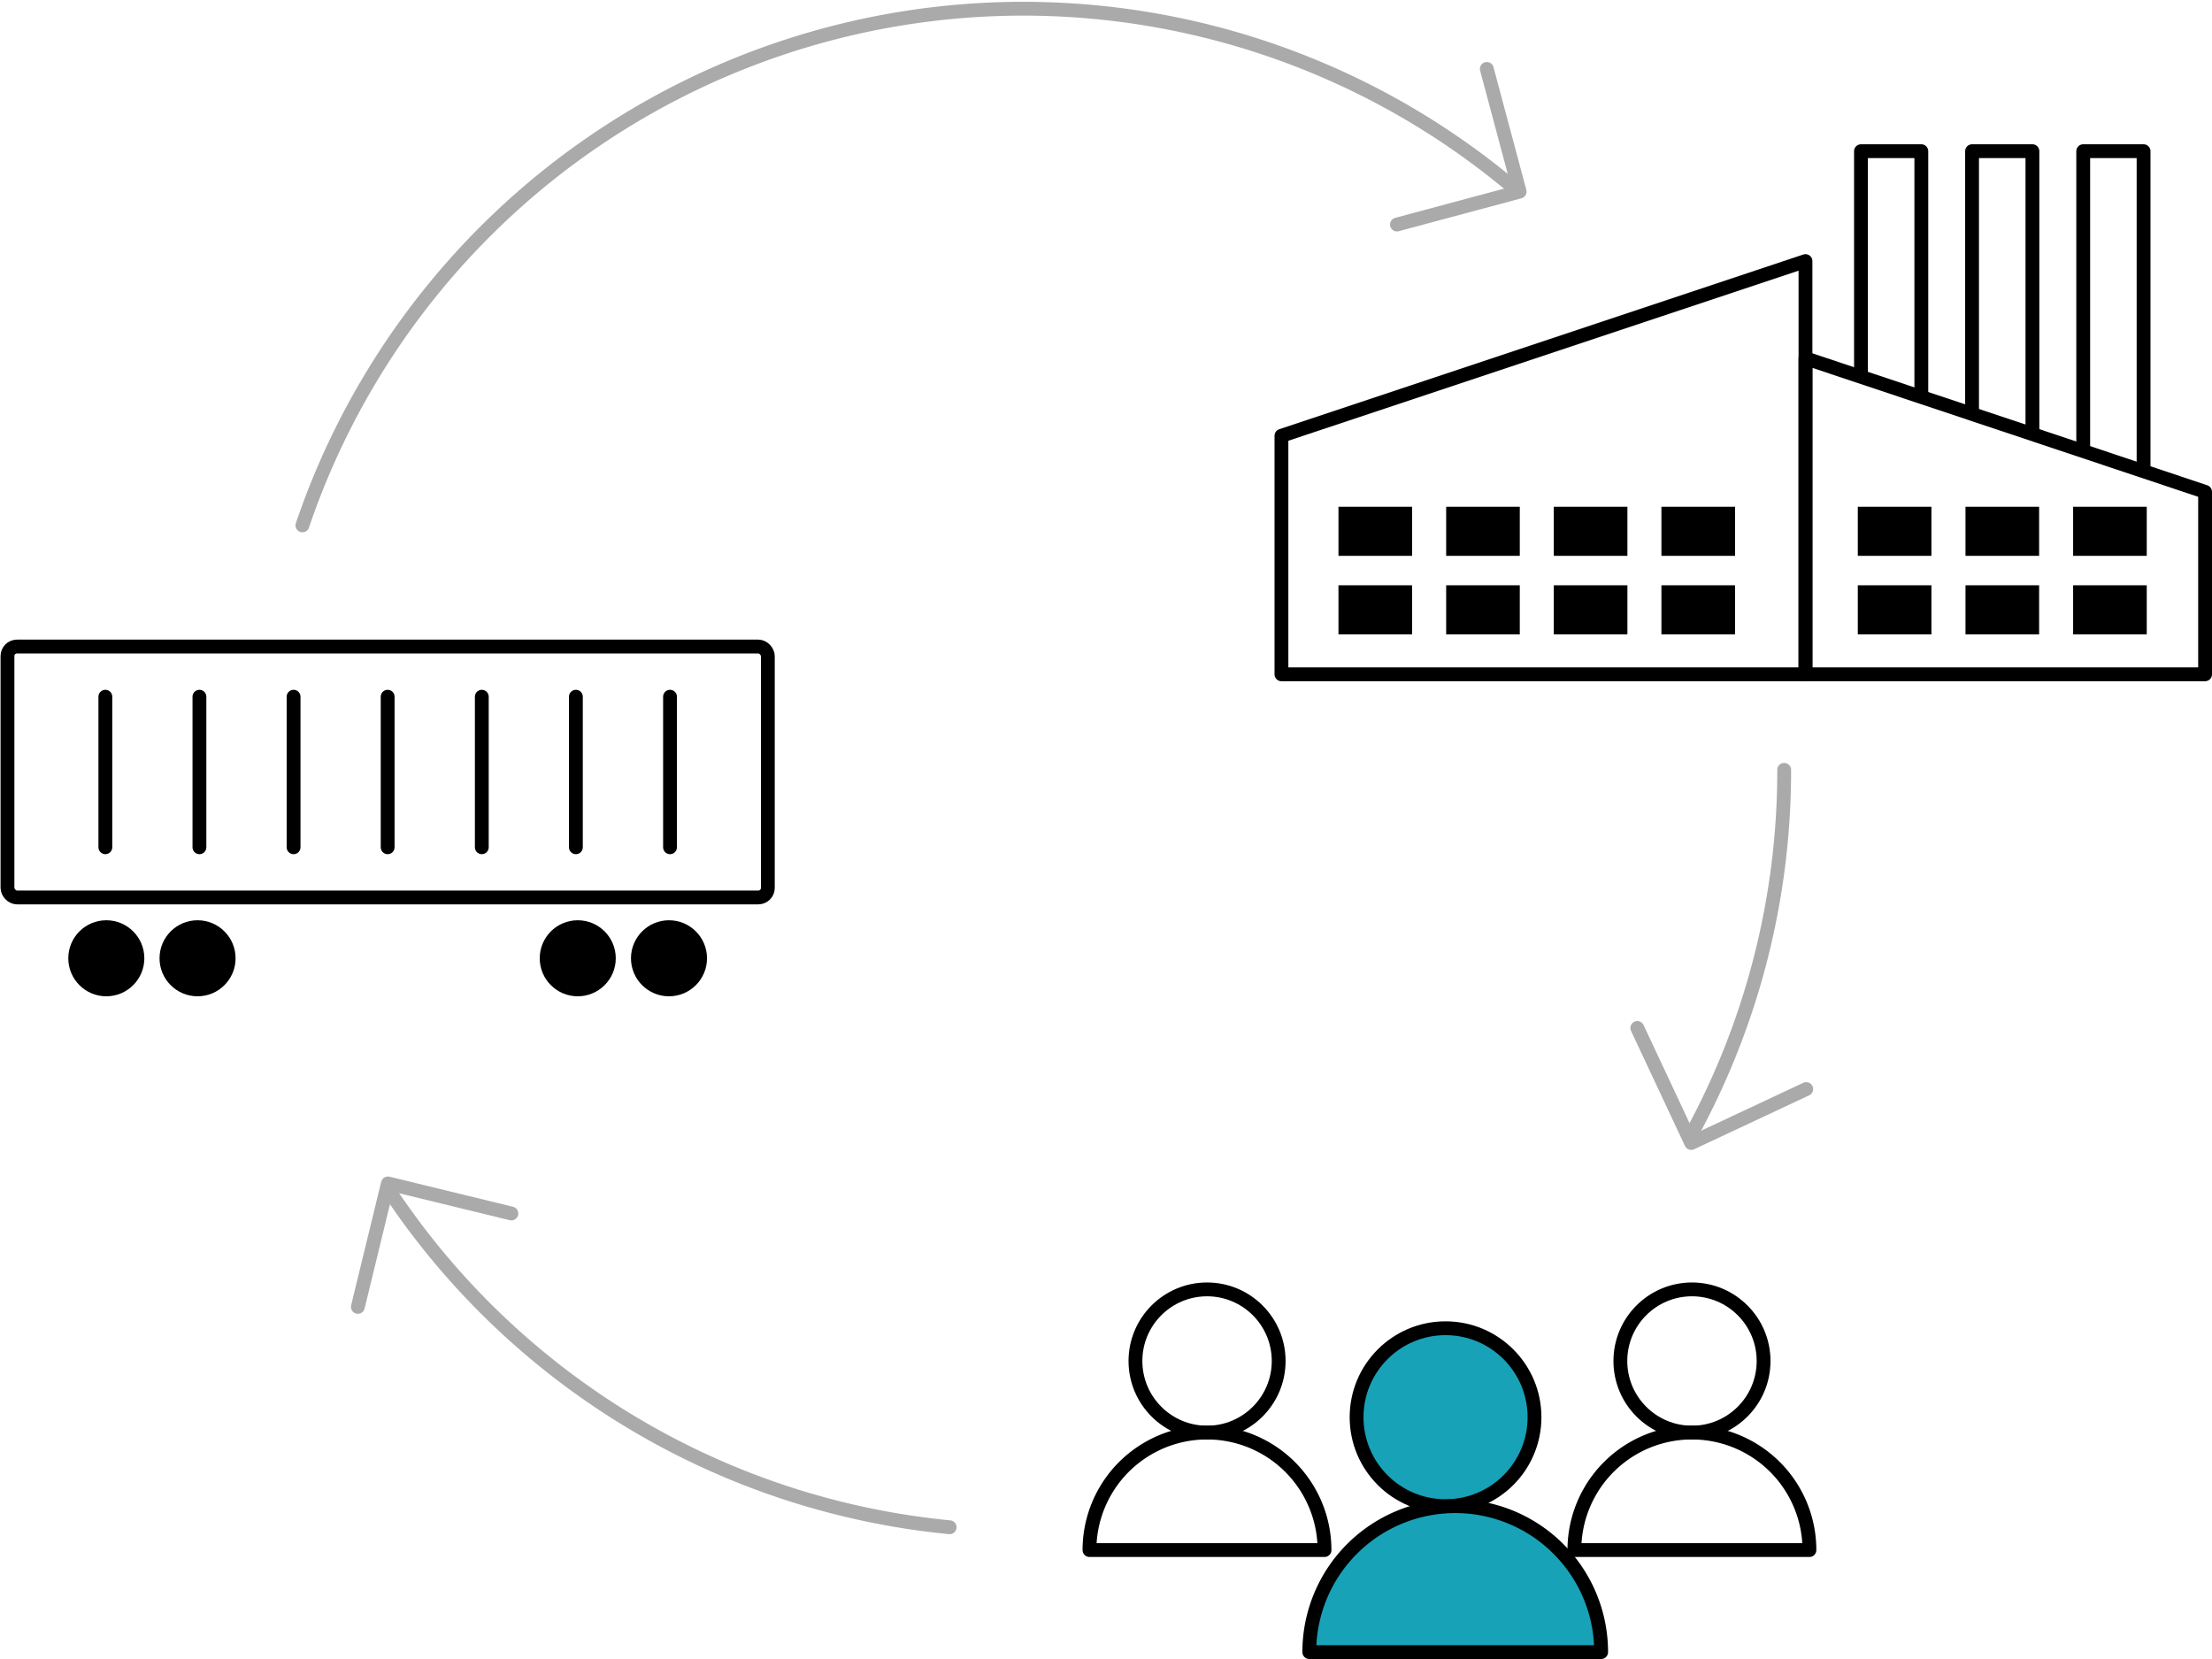<svg id="Ebene_1" data-name="Ebene 1" xmlns="http://www.w3.org/2000/svg" viewBox="0 0 320 240"><defs><style>.cls-1{fill:#17a2b8;}.cls-2,.cls-3,.cls-4,.cls-5,.cls-6{fill:none;stroke-width:2px;}.cls-2,.cls-3,.cls-6{stroke:#000;}.cls-2,.cls-4{stroke-miterlimit:10;}.cls-3,.cls-5,.cls-6{stroke-linejoin:round;}.cls-4,.cls-5{stroke:#aaa;}.cls-4,.cls-5,.cls-6{stroke-linecap:round;}</style></defs><circle class="cls-1" cx="209.12" cy="205.02" r="12.87"/><path class="cls-1" d="M231.63,239a21.11,21.11,0,1,0-42.22,0Z"/><circle class="cls-2" cx="209.12" cy="205.02" r="12.87"/><path class="cls-3" d="M231.63,239a21.11,21.11,0,1,0-42.22,0Z"/><circle class="cls-2" cx="244.77" cy="196.89" r="10.36"/><path class="cls-3" d="M261.76,224.24a17,17,0,1,0-34,0Z"/><circle class="cls-2" cx="174.62" cy="196.89" r="10.36"/><path class="cls-3" d="M191.61,224.24a17,17,0,0,0-34,0Z"/><polygon class="cls-3" points="261.19 37.77 185.38 63.04 185.38 97.55 261.19 97.55 261.19 37.77"/><polygon class="cls-3" points="261.19 51.83 319 71.15 319 97.55 261.19 97.55 261.19 51.83"/><polyline class="cls-3" points="269.22 54.51 269.22 21.87 277.95 21.87 277.95 57.43"/><polyline class="cls-3" points="285.29 59.98 285.29 21.87 294.02 21.87 294.02 62.8"/><polyline class="cls-3" points="301.37 65 301.37 21.87 310.1 21.87 310.1 68.25"/><rect x="193.63" y="73.31" width="10.65" height="7.1"/><rect x="193.63" y="84.67" width="10.65" height="7.1"/><rect x="209.21" y="73.31" width="10.65" height="7.1"/><rect x="209.21" y="84.67" width="10.65" height="7.1"/><rect x="224.78" y="73.31" width="10.65" height="7.1"/><rect x="224.78" y="84.67" width="10.65" height="7.1"/><rect x="240.35" y="73.31" width="10.65" height="7.1"/><rect x="240.35" y="84.67" width="10.65" height="7.1"/><rect x="268.76" y="73.31" width="10.65" height="7.1"/><rect x="268.76" y="84.67" width="10.65" height="7.1"/><rect x="284.34" y="73.31" width="10.65" height="7.1"/><rect x="284.34" y="84.67" width="10.65" height="7.1"/><rect x="299.91" y="73.31" width="10.65" height="7.1"/><rect x="299.91" y="84.67" width="10.65" height="7.1"/><path class="cls-4" d="M43.75,76a110.12,110.12,0,0,1,174.3-49.61"/><path class="cls-4" d="M137.38,220.94a110.08,110.08,0,0,1-81.29-49"/><path class="cls-4" d="M258.11,111.37a109.63,109.63,0,0,1-13.29,52.47"/><polyline class="cls-5" points="215.09 9.97 219.84 27.72 202.09 32.48"/><polyline class="cls-5" points="261.3 157.55 244.66 165.35 236.86 148.71"/><polyline class="cls-5" points="51.77 189.06 56.12 171.2 73.98 175.55"/><rect class="cls-6" x="1.08" y="93.53" width="110" height="36.3" rx="1.38"/><line class="cls-6" x1="15.24" y1="100.79" x2="15.24" y2="122.57"/><line class="cls-6" x1="96.93" y1="100.79" x2="96.93" y2="122.57"/><line class="cls-6" x1="83.31" y1="100.79" x2="83.31" y2="122.57"/><line class="cls-6" x1="69.7" y1="100.79" x2="69.7" y2="122.57"/><line class="cls-6" x1="56.08" y1="100.79" x2="56.08" y2="122.57"/><line class="cls-6" x1="42.47" y1="100.79" x2="42.47" y2="122.57"/><line class="cls-6" x1="28.85" y1="100.79" x2="28.85" y2="122.57"/><circle cx="15.38" cy="138.63" r="5.5"/><circle cx="28.58" cy="138.63" r="5.5"/><circle cx="83.58" cy="138.63" r="5.5"/><circle cx="96.78" cy="138.63" r="5.5"/></svg>